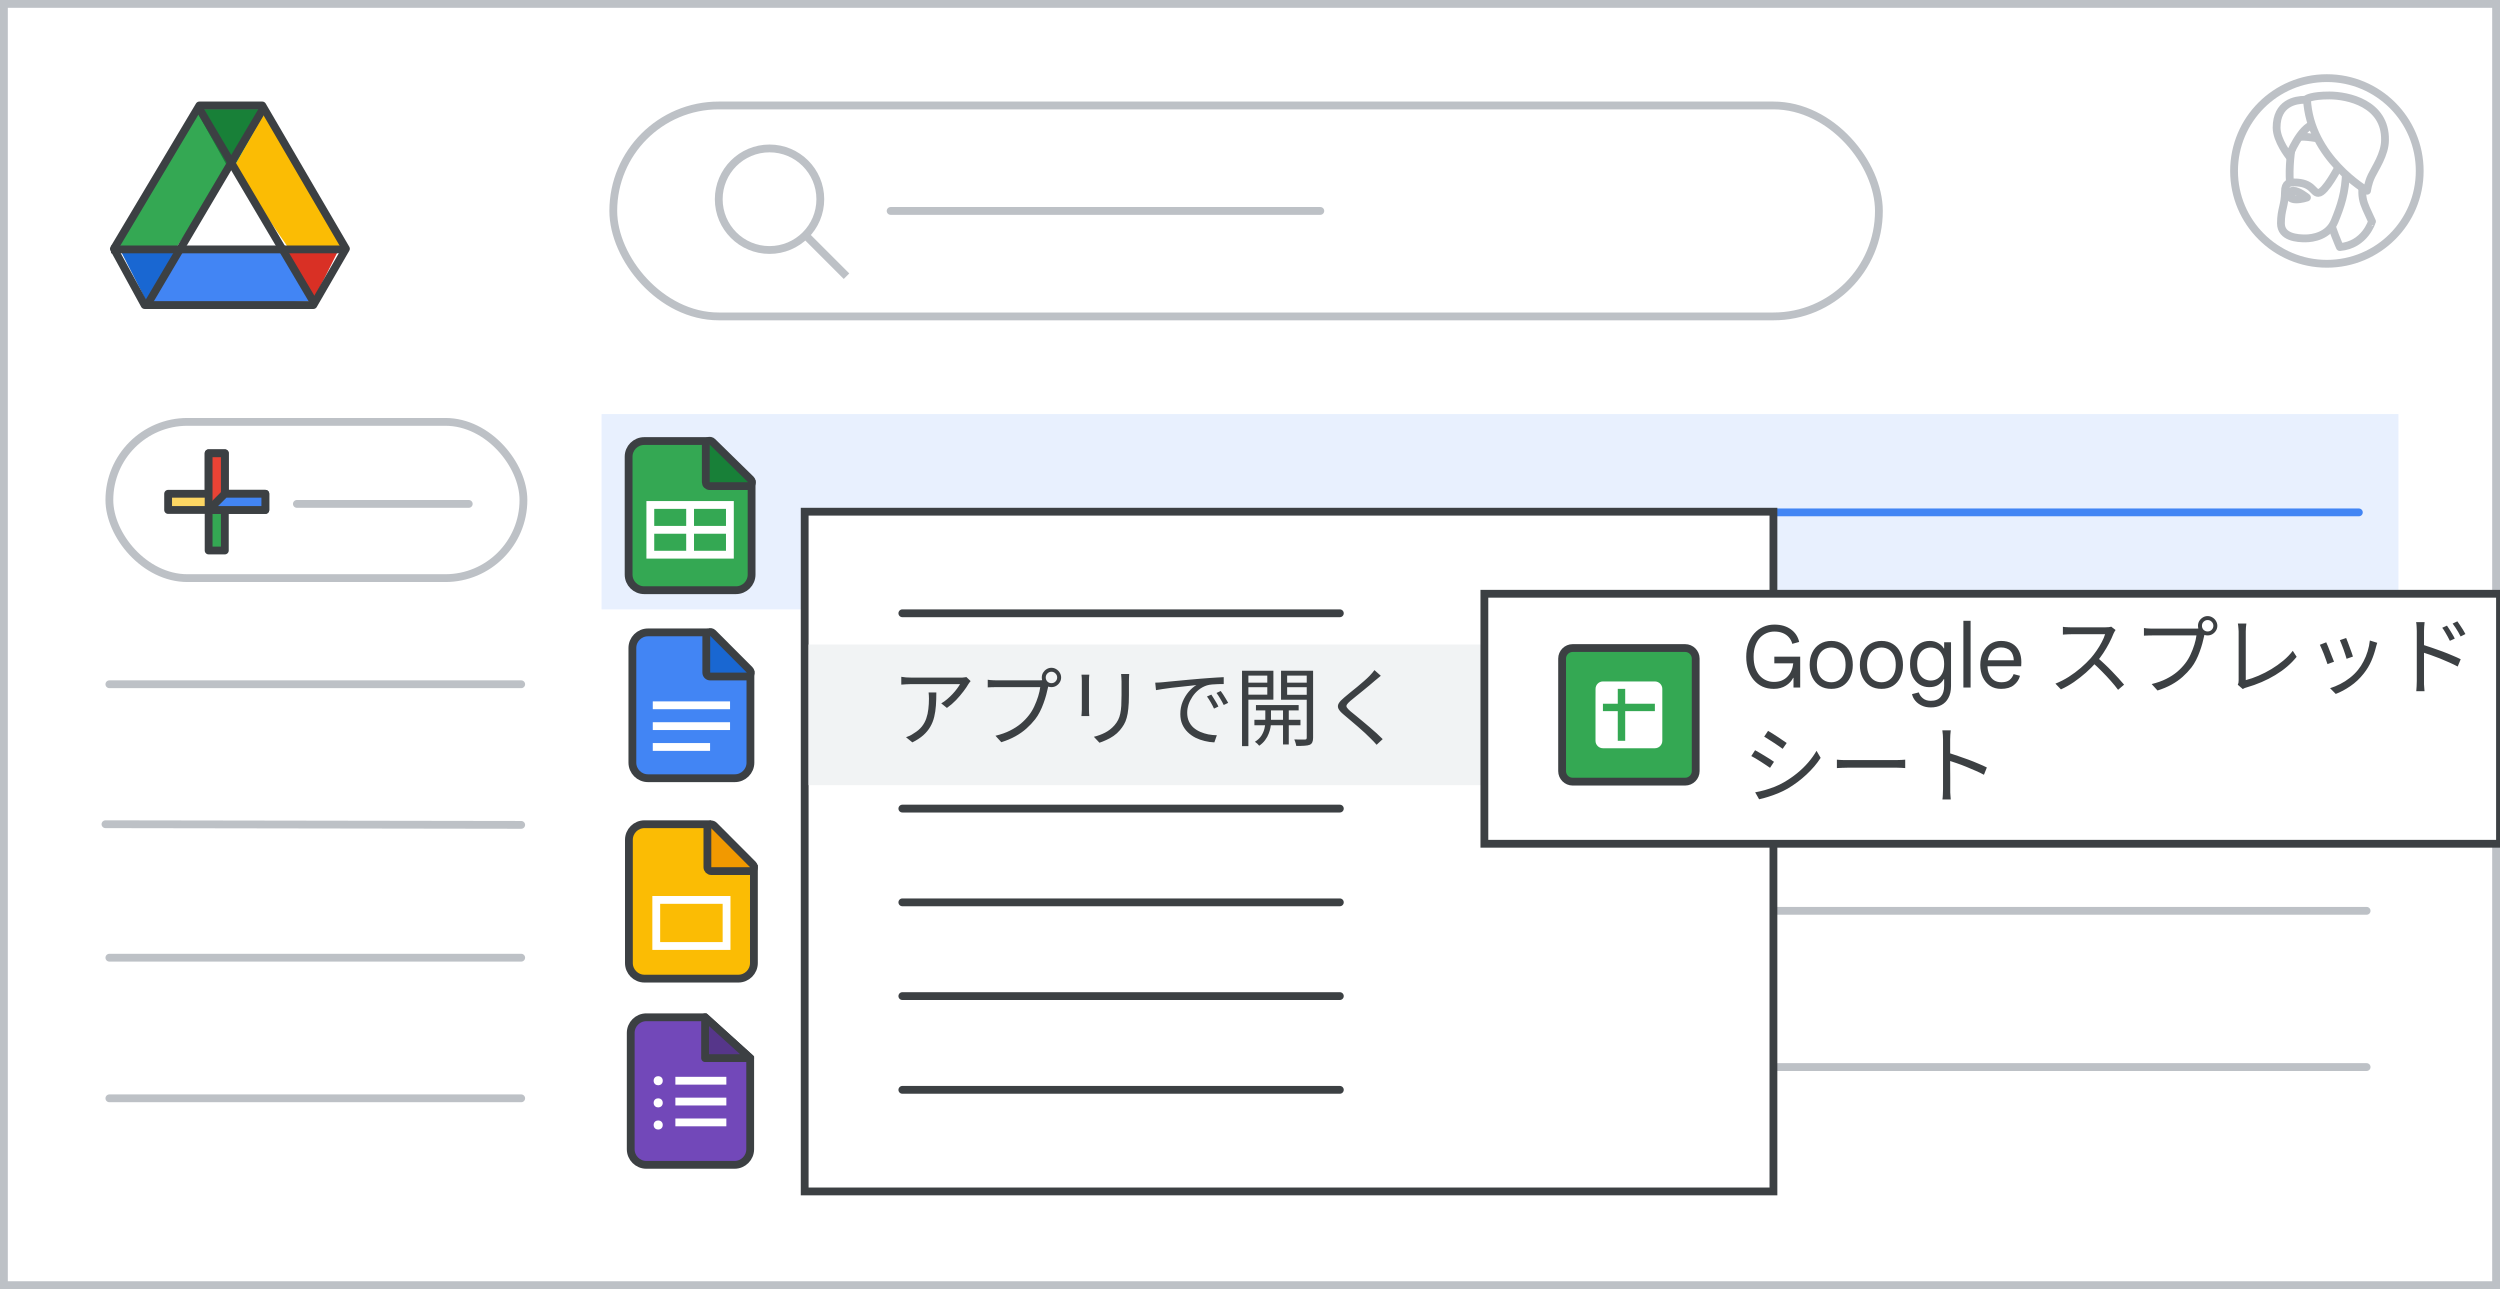 <svg width="320" height="165" viewBox="0 0 320 165" fill="none" xmlns="http://www.w3.org/2000/svg">
<rect x="0" y="0" width="320" height="165" fill="#333333" stroke="none"/>
<g id="sheets-import-convert" clip-path="url(#clip0_6172_14328)">
<rect id="border/bg" x="0.5" y="0.5" width="319" height="164" fill="white" stroke="#BDC1C6"/>
<g id="screen">
<g id="Drive icon - illustrated">
<g id="Group 85">
<g id="Group 6">
<g id="Group 5">
<path id="Triangle Copy" fill-rule="evenodd" clip-rule="evenodd" d="M19.235 39.549L23.368 31.427H15.102L19.235 39.549Z" fill="#1967D2"/>
<path id="Triangle Copy_2" fill-rule="evenodd" clip-rule="evenodd" d="M40.066 38.537L36.199 32.125L43.372 31.924L40.066 38.537Z" fill="#D93025"/>
<path id="Path 15" fill-rule="evenodd" clip-rule="evenodd" d="M34.112 13.964L29.98 21.274L36.308 31.833L44.581 31.735L34.112 13.964Z" fill="#FBBC04"/>
<path id="Path 15_2" fill-rule="evenodd" clip-rule="evenodd" d="M40.066 38.537L36.2 32.125L22.482 32.125L19.128 39.549L40.066 38.537Z" fill="#4285F4"/>
<path id="Path 15_3" fill-rule="evenodd" clip-rule="evenodd" d="M25.571 13.964L29.703 21.274L23.375 31.833L15.103 31.735L25.571 13.964Z" fill="#34A853"/>
<path id="Triangle" fill-rule="evenodd" clip-rule="evenodd" d="M29.541 22.087L34.112 13.964H25.02L29.541 22.087Z" fill="#188038"/>
<path id="Triangle_2" fill-rule="evenodd" clip-rule="evenodd" d="M29.703 21.274L36.905 31.715H22.541L29.703 21.274Z" fill="white"/>
</g>
<path id="Triangle_3" d="M44.053 31.453L44.279 31.838L40.111 39.049H18.515L14.576 31.847L25.517 13.5H33.574C34.861 15.714 37.496 20.227 39.846 24.252C41.068 26.343 42.212 28.302 43.052 29.739L44.053 31.453Z" stroke="#3C4043" stroke-linejoin="round"/>
<path id="Line 13" d="M14.718 31.924H43.371" stroke="#3C4043" stroke-linecap="square"/>
</g>
<path id="Line 14" d="M19.127 38.537L33.453 14.292" stroke="#3C4043" stroke-linecap="square"/>
<path id="Line 14_2" d="M40.066 38.537L25.739 14.292" stroke="#3C4043" stroke-linecap="square"/>
</g>
</g>
<path id="Stroke 205 Copy 3" d="M14 87.585H66.713" stroke="#BDC1C6" stroke-linecap="round" stroke-linejoin="round"/>
<path id="Stroke 205 Copy 2" d="M13.5 105.5L66.713 105.585" stroke="#BDC1C6" stroke-linecap="round" stroke-linejoin="round"/>
<path id="Stroke 205 Copy 3_2" d="M106 78.585H301.933" stroke="#3C4043" stroke-linecap="round" stroke-linejoin="round"/>
<path id="Stroke 205 Copy 2_2" d="M106 98.585H301.933" stroke="#3C4043" stroke-linecap="round" stroke-linejoin="round"/>
<path id="Stroke 205 Copy" d="M14 122.585H66.713" stroke="#BDC1C6" stroke-linecap="round" stroke-linejoin="round"/>
<path id="Stroke 205 Copy 2_3" d="M106 136.585H302.927" stroke="#BDC1C6" stroke-linecap="round" stroke-linejoin="round"/>
<path id="Stroke 205 Copy 2_4" d="M106 116.585H302.927" stroke="#BDC1C6" stroke-linecap="round" stroke-linejoin="round"/>
<path id="Stroke 205 Copy_2" d="M14 140.585H66.713" stroke="#BDC1C6" stroke-linecap="round" stroke-linejoin="round"/>
</g>
<rect id="Rectangle" x="77" y="53" width="230" height="25" fill="#E8F0FE"/>
<g id="Sheets icon - illustrated">
<path id="Rectangle_2" fill-rule="evenodd" clip-rule="evenodd" d="M80.463 58.455C80.463 57.35 81.358 56.455 82.463 56.455H90.648L96.204 61.737V73.546C96.204 74.65 95.308 75.546 94.204 75.546H82.463C81.358 75.546 80.463 74.65 80.463 73.546V58.455Z" fill="#34A853" stroke="#3C4043"/>
<g id="Group">
<path id="Line 11" d="M83.704 67.818H92.963" stroke="white" stroke-linecap="square"/>
<rect id="Rectangle_3" x="83.241" y="64.636" width="10.185" height="6.364" stroke="white"/>
<path id="Line 12" d="M88.333 65.091V70.546" stroke="white" stroke-linecap="square"/>
</g>
<path id="Path 5" d="M95.746 62.22C95.95 62.22 96.132 62.097 96.209 61.909C96.286 61.721 96.241 61.505 96.096 61.363L91.189 56.556C91.045 56.416 90.831 56.375 90.645 56.453C90.46 56.531 90.339 56.712 90.339 56.914V61.72C90.339 61.853 90.391 61.98 90.485 62.074C90.579 62.167 90.706 62.22 90.839 62.22H95.746Z" fill="#188038" stroke="#3C4043" stroke-linejoin="round"/>
</g>
<path id="Stroke 205 Copy 3_3" d="M106 65.585H301.933" stroke="#4285F4" stroke-linecap="round" stroke-linejoin="round"/>
<g id="create button">
<rect id="Rectangle_4" x="14" y="54" width="53" height="20" rx="10" fill="white" stroke="#BDC1C6"/>
<path id="Line Copy 6" d="M38 64.5H60" stroke="#BDC1C6" stroke-linecap="round"/>
</g>
<g id="Plus">
<g id="Group_2">
<g id="Rectangle 2">
<rect id="Rectangle_5" x="26.704" y="58.019" width="2.074" height="12.444" fill="#34A853" stroke="#3C4043" stroke-linejoin="round"/>
</g>
<rect id="Rectangle_6" x="33.963" y="63.204" width="2.074" height="12.444" transform="rotate(90 33.963 63.204)" fill="#FDD663" stroke="#3C4043" stroke-linejoin="round"/>
<path id="Rectangle_7" fill-rule="evenodd" clip-rule="evenodd" d="M26.704 58.019H28.778V64.241L26.704 65.278V58.019Z" fill="#EA4335" stroke="#3C4043" stroke-linejoin="round"/>
<path id="Rectangle_8" fill-rule="evenodd" clip-rule="evenodd" d="M33.963 63.204V65.278H26.704L28.778 63.204H33.963Z" fill="#4285F4" stroke="#3C4043" stroke-linejoin="round"/>
</g>
</g>
<g id="Forms icon - illustrated">
<path id="Rectangle_9" fill-rule="evenodd" clip-rule="evenodd" d="M80.733 132.211C80.733 131.107 81.629 130.211 82.733 130.211H90.251L96.024 135.438V147.1C96.024 148.205 95.129 149.1 94.024 149.1H82.733C81.629 149.1 80.733 148.205 80.733 147.1V132.211Z" fill="#7248B9" stroke="#3C4043"/>
<path id="Path 5_2" fill-rule="evenodd" clip-rule="evenodd" d="M96.024 135.438L90.251 130.212V135.438H96.024Z" fill="#56368A" stroke="#3C4043" stroke-linejoin="round"/>
<ellipse id="Oval" cx="84.25" cy="138.333" rx="0.583" ry="0.583" fill="white"/>
<ellipse id="Oval_2" cx="84.25" cy="141.167" rx="0.583" ry="0.583" fill="white"/>
<ellipse id="Oval_3" cx="84.25" cy="144" rx="0.583" ry="0.583" fill="white"/>
<path id="Line 11_2" d="M86.948 141H92.472" stroke="white" stroke-linecap="square"/>
<path id="Line 11_3" d="M86.948 138.333H92.472" stroke="white" stroke-linecap="square"/>
<path id="Line 11_4" d="M86.948 143.667H92.472" stroke="white" stroke-linecap="square"/>
</g>
<g id="Docs icon - illustrated">
<path id="Rectangle_10" fill-rule="evenodd" clip-rule="evenodd" d="M80.944 82.945C80.944 81.84 81.84 80.945 82.944 80.945H90.35L96.055 86.109V97.611C96.055 98.716 95.16 99.611 94.055 99.611H82.944C81.84 99.611 80.944 98.716 80.944 97.611V82.945Z" fill="#4285F4" stroke="#3C4043"/>
<path id="Line 11_5" d="M84.056 92.944H92.945" stroke="white" stroke-linecap="square"/>
<path id="Line 11_6" d="M84.056 90.278H92.945" stroke="white" stroke-linecap="square"/>
<path id="Line 11_7" d="M84.056 95.611H90.389" stroke="white" stroke-linecap="square"/>
<path id="Path 5_3" d="M95.595 86.593C95.797 86.593 95.979 86.472 96.057 86.285C96.134 86.098 96.092 85.883 95.949 85.74L91.259 81.04C91.116 80.897 90.901 80.854 90.714 80.931C90.527 81.009 90.405 81.191 90.405 81.394V86.093C90.405 86.226 90.458 86.353 90.552 86.447C90.645 86.541 90.773 86.593 90.905 86.593H95.595Z" fill="#1967D2" stroke="#3C4043" stroke-linejoin="round"/>
</g>
<g id="Slides icon - illustrated">
<path id="Rectangle_11" fill-rule="evenodd" clip-rule="evenodd" d="M80.5 107.5C80.5 106.395 81.395 105.5 82.5 105.5H90.8L96.5 110.969V123.265C96.5 124.369 95.605 125.265 94.5 125.265H82.5C81.395 125.265 80.5 124.369 80.5 123.265V107.5Z" fill="#FBBC04" stroke="#3C4043"/>
<path id="Path 5_4" d="M96.007 111.5C96.209 111.5 96.391 111.378 96.469 111.192C96.546 111.005 96.504 110.79 96.361 110.647L91.401 105.671C91.258 105.527 91.043 105.484 90.856 105.562C90.669 105.639 90.547 105.821 90.547 106.024V111C90.547 111.133 90.6 111.26 90.693 111.354C90.787 111.447 90.914 111.5 91.047 111.5H96.007Z" fill="#F29900" stroke="#3C4043" stroke-linejoin="round"/>
<rect id="Rectangle_12" x="84" y="115.189" width="9" height="5.899" stroke="white"/>
</g>
<rect id="Rectangle Copy" x="103" y="65.5" width="124" height="87" fill="white" stroke="#3C4043" stroke-linecap="round"/>
<rect id="Rectangle_13" x="103.5" y="82.5" width="89" height="18" fill="#F1F3F4"/>
<path id="Line 5" d="M115.5 103.5H171.5" stroke="#3C4043" stroke-linecap="round"/>
<path id="Line 5_2" d="M115.5 115.5H171.5" stroke="#3C4043" stroke-linecap="round"/>
<path id="Line 5_3" d="M115.5 127.5H171.5" stroke="#3C4043" stroke-linecap="round"/>
<rect id="Rectangle Copy_2" x="190" y="76" width="130" height="32" fill="white" stroke="#3C4043" stroke-linecap="round"/>
<path id="Line 5_4" d="M115.5 78.5H171.5" stroke="#3C4043" stroke-linecap="round"/>
<path id="Line 5_5" d="M115.5 139.5H171.5" stroke="#3C4043" stroke-linecap="round"/>
<g id="Sheets shortcut icon - illustrated">
<path id="Path" d="M215.7 100.05H201.3C200.557 100.05 199.95 99.442 199.95 98.7V84.3C199.95 83.558 200.557 82.95 201.3 82.95H215.7C216.442 82.95 217.05 83.558 217.05 84.3V98.7C217.05 99.442 216.442 100.05 215.7 100.05Z" fill="#34A853" stroke="#3C4043"/>
<path id="Shape" fill-rule="evenodd" clip-rule="evenodd" d="M205.175 87.225H211.825C212.348 87.225 212.775 87.653 212.775 88.175V94.825C212.775 95.347 212.348 95.775 211.825 95.775H205.175C204.653 95.775 204.225 95.347 204.225 94.825V89.6L204.23 88.175C204.23 87.653 204.653 87.225 205.175 87.225ZM208.025 91.025H211.825V90.075H208.025V88.175H207.075V90.075H205.175V91.025H207.075V94.825H208.025V91.025Z" fill="white"/>
</g>
<path id="Google Sheets" d="M227.048 88.176C226.52 88.176 226.04 88.081 225.607 87.89C225.174 87.692 224.8 87.41 224.485 87.043C224.177 86.676 223.939 86.244 223.77 85.745C223.601 85.239 223.517 84.678 223.517 84.062C223.517 83.446 223.605 82.889 223.781 82.39C223.964 81.884 224.217 81.448 224.54 81.081C224.87 80.714 225.251 80.436 225.684 80.245C226.124 80.047 226.601 79.948 227.114 79.948C227.965 79.948 228.669 80.15 229.226 80.553C229.783 80.949 230.139 81.488 230.293 82.17L229.413 82.412C229.332 82.097 229.189 81.822 228.984 81.587C228.786 81.352 228.529 81.169 228.214 81.037C227.899 80.905 227.536 80.839 227.125 80.839C226.766 80.839 226.425 80.909 226.102 81.048C225.779 81.187 225.493 81.393 225.244 81.664C225.002 81.935 224.811 82.273 224.672 82.676C224.533 83.079 224.463 83.541 224.463 84.062C224.463 84.583 224.529 85.045 224.661 85.448C224.8 85.844 224.987 86.181 225.222 86.46C225.464 86.731 225.743 86.937 226.058 87.076C226.373 87.215 226.707 87.285 227.059 87.285C227.433 87.285 227.767 87.226 228.06 87.109C228.353 86.984 228.603 86.812 228.808 86.592C229.021 86.372 229.186 86.119 229.303 85.833C229.428 85.547 229.505 85.239 229.534 84.909H227.114V84.051H230.425V88H229.567V86.768H229.523C229.428 86.959 229.303 87.138 229.149 87.307C228.995 87.476 228.812 87.626 228.599 87.758C228.394 87.89 228.159 87.993 227.895 88.066C227.638 88.139 227.356 88.176 227.048 88.176ZM234.409 88.176C233.844 88.176 233.353 88.048 232.935 87.791C232.524 87.527 232.205 87.164 231.978 86.702C231.75 86.24 231.637 85.708 231.637 85.107C231.637 84.498 231.75 83.967 231.978 83.512C232.205 83.05 232.524 82.691 232.935 82.434C233.353 82.17 233.844 82.038 234.409 82.038C234.973 82.038 235.461 82.17 235.872 82.434C236.282 82.691 236.598 83.05 236.818 83.512C237.045 83.967 237.159 84.498 237.159 85.107C237.159 85.708 237.045 86.24 236.818 86.702C236.598 87.164 236.282 87.527 235.872 87.791C235.461 88.048 234.973 88.176 234.409 88.176ZM234.409 87.329C234.768 87.329 235.083 87.241 235.355 87.065C235.633 86.889 235.85 86.636 236.004 86.306C236.158 85.976 236.235 85.576 236.235 85.107C236.235 84.638 236.158 84.238 236.004 83.908C235.85 83.578 235.633 83.325 235.355 83.149C235.083 82.973 234.768 82.885 234.409 82.885C234.049 82.885 233.73 82.973 233.452 83.149C233.173 83.325 232.953 83.578 232.792 83.908C232.638 84.238 232.561 84.638 232.561 85.107C232.561 85.576 232.638 85.976 232.792 86.306C232.953 86.636 233.173 86.889 233.452 87.065C233.73 87.241 234.049 87.329 234.409 87.329ZM240.832 88.176C240.268 88.176 239.776 88.048 239.358 87.791C238.948 87.527 238.629 87.164 238.401 86.702C238.174 86.24 238.06 85.708 238.06 85.107C238.06 84.498 238.174 83.967 238.401 83.512C238.629 83.05 238.948 82.691 239.358 82.434C239.776 82.17 240.268 82.038 240.832 82.038C241.397 82.038 241.885 82.17 242.295 82.434C242.706 82.691 243.021 83.05 243.241 83.512C243.469 83.967 243.582 84.498 243.582 85.107C243.582 85.708 243.469 86.24 243.241 86.702C243.021 87.164 242.706 87.527 242.295 87.791C241.885 88.048 241.397 88.176 240.832 88.176ZM240.832 87.329C241.192 87.329 241.507 87.241 241.778 87.065C242.057 86.889 242.273 86.636 242.427 86.306C242.581 85.976 242.658 85.576 242.658 85.107C242.658 84.638 242.581 84.238 242.427 83.908C242.273 83.578 242.057 83.325 241.778 83.149C241.507 82.973 241.192 82.885 240.832 82.885C240.473 82.885 240.154 82.973 239.875 83.149C239.597 83.325 239.377 83.578 239.215 83.908C239.061 84.238 238.984 84.638 238.984 85.107C238.984 85.576 239.061 85.976 239.215 86.306C239.377 86.636 239.597 86.889 239.875 87.065C240.154 87.241 240.473 87.329 240.832 87.329ZM247.146 90.552C246.706 90.552 246.318 90.471 245.98 90.31C245.643 90.156 245.368 89.951 245.155 89.694C244.943 89.437 244.803 89.155 244.737 88.847L245.606 88.627C245.702 88.928 245.878 89.181 246.134 89.386C246.391 89.599 246.728 89.705 247.146 89.705C247.718 89.705 248.144 89.533 248.422 89.188C248.708 88.851 248.851 88.385 248.851 87.791V86.922H248.807C248.631 87.237 248.389 87.49 248.081 87.681C247.773 87.864 247.388 87.956 246.926 87.956C246.486 87.956 246.079 87.842 245.705 87.615C245.339 87.388 245.042 87.054 244.814 86.614C244.594 86.174 244.484 85.635 244.484 84.997C244.484 84.352 244.594 83.813 244.814 83.38C245.042 82.94 245.346 82.606 245.727 82.379C246.109 82.152 246.53 82.038 246.992 82.038C247.41 82.038 247.777 82.13 248.092 82.313C248.408 82.489 248.646 82.716 248.807 82.995H248.851V82.214H249.731V87.802C249.731 88.425 249.618 88.939 249.39 89.342C249.17 89.753 248.866 90.057 248.477 90.255C248.089 90.453 247.645 90.552 247.146 90.552ZM247.135 87.109C247.451 87.109 247.737 87.032 247.993 86.878C248.25 86.724 248.455 86.493 248.609 86.185C248.771 85.87 248.851 85.474 248.851 84.997C248.851 84.52 248.771 84.128 248.609 83.82C248.455 83.505 248.25 83.27 247.993 83.116C247.737 82.962 247.451 82.885 247.135 82.885C246.827 82.885 246.541 82.962 246.277 83.116C246.013 83.27 245.801 83.505 245.639 83.82C245.478 84.128 245.397 84.52 245.397 84.997C245.397 85.474 245.478 85.87 245.639 86.185C245.801 86.493 246.013 86.724 246.277 86.878C246.541 87.032 246.827 87.109 247.135 87.109ZM251.313 88V79.464H252.237V88H251.313ZM256.137 88.176C255.595 88.176 255.122 88.044 254.718 87.78C254.322 87.509 254.014 87.142 253.794 86.68C253.582 86.218 253.475 85.697 253.475 85.118C253.475 84.524 253.585 83.996 253.805 83.534C254.033 83.065 254.344 82.698 254.74 82.434C255.144 82.17 255.606 82.038 256.126 82.038C256.684 82.038 257.153 82.148 257.534 82.368C257.923 82.588 258.22 82.903 258.425 83.314C258.631 83.717 258.733 84.201 258.733 84.766C258.733 84.861 258.73 84.957 258.722 85.052C258.722 85.14 258.719 85.217 258.711 85.283H254.399C254.414 85.679 254.487 86.024 254.619 86.317C254.766 86.647 254.971 86.9 255.235 87.076C255.507 87.245 255.818 87.329 256.17 87.329C256.632 87.329 256.981 87.234 257.215 87.043C257.457 86.845 257.633 86.592 257.743 86.284L258.557 86.504C258.44 86.973 258.18 87.369 257.776 87.692C257.38 88.015 256.834 88.176 256.137 88.176ZM254.443 84.513H257.765C257.758 84.264 257.718 84.04 257.644 83.842C257.578 83.637 257.476 83.464 257.336 83.325C257.204 83.178 257.036 83.068 256.83 82.995C256.632 82.914 256.398 82.874 256.126 82.874C255.782 82.874 255.477 82.962 255.213 83.138C254.957 83.307 254.759 83.556 254.619 83.886C254.539 84.069 254.48 84.278 254.443 84.513ZM270.794 80.641C270.757 80.685 270.71 80.758 270.651 80.861C270.6 80.956 270.556 81.044 270.519 81.125C270.38 81.484 270.196 81.884 269.969 82.324C269.742 82.757 269.489 83.186 269.21 83.611C268.931 84.036 268.638 84.421 268.33 84.766C267.927 85.221 267.483 85.664 266.999 86.097C266.515 86.522 266.005 86.922 265.47 87.296C264.935 87.663 264.377 87.978 263.798 88.242L263.094 87.505C263.688 87.27 264.256 86.981 264.799 86.636C265.349 86.284 265.862 85.903 266.339 85.492C266.823 85.074 267.252 84.656 267.626 84.238C267.875 83.952 268.121 83.633 268.363 83.281C268.612 82.922 268.832 82.559 269.023 82.192C269.221 81.818 269.364 81.481 269.452 81.18C269.393 81.18 269.254 81.18 269.034 81.18C268.814 81.18 268.554 81.18 268.253 81.18C267.952 81.18 267.637 81.18 267.307 81.18C266.977 81.18 266.662 81.18 266.361 81.18C266.06 81.18 265.8 81.18 265.58 81.18C265.367 81.18 265.228 81.18 265.162 81.18C265.037 81.18 264.894 81.184 264.733 81.191C264.579 81.198 264.436 81.206 264.304 81.213C264.179 81.22 264.095 81.228 264.051 81.235V80.234C264.102 80.241 264.194 80.252 264.326 80.267C264.465 80.274 264.612 80.282 264.766 80.289C264.92 80.296 265.052 80.3 265.162 80.3C265.243 80.3 265.389 80.3 265.602 80.3C265.815 80.3 266.068 80.3 266.361 80.3C266.662 80.3 266.973 80.3 267.296 80.3C267.619 80.3 267.927 80.3 268.22 80.3C268.521 80.3 268.777 80.3 268.99 80.3C269.203 80.3 269.342 80.3 269.408 80.3C269.591 80.3 269.753 80.293 269.892 80.278C270.039 80.263 270.152 80.241 270.233 80.212L270.794 80.641ZM268.473 84.183C268.774 84.432 269.082 84.707 269.397 85.008C269.72 85.309 270.035 85.62 270.343 85.943C270.651 86.258 270.937 86.563 271.201 86.856C271.465 87.142 271.692 87.402 271.883 87.637L271.113 88.297C270.856 87.945 270.548 87.567 270.189 87.164C269.83 86.753 269.448 86.346 269.045 85.943C268.649 85.532 268.249 85.155 267.846 84.81L268.473 84.183ZM281.849 80.102C281.849 80.3 281.919 80.472 282.058 80.619C282.205 80.758 282.377 80.828 282.575 80.828C282.78 80.828 282.953 80.758 283.092 80.619C283.239 80.472 283.312 80.3 283.312 80.102C283.312 79.897 283.239 79.724 283.092 79.585C282.953 79.438 282.78 79.365 282.575 79.365C282.377 79.365 282.205 79.438 282.058 79.585C281.919 79.724 281.849 79.897 281.849 80.102ZM281.343 80.102C281.343 79.875 281.398 79.669 281.508 79.486C281.625 79.295 281.776 79.145 281.959 79.035C282.142 78.918 282.348 78.859 282.575 78.859C282.802 78.859 283.008 78.918 283.191 79.035C283.382 79.145 283.532 79.295 283.642 79.486C283.759 79.669 283.818 79.875 283.818 80.102C283.818 80.329 283.759 80.535 283.642 80.718C283.532 80.901 283.382 81.052 283.191 81.169C283.008 81.279 282.802 81.334 282.575 81.334C282.348 81.334 282.142 81.279 281.959 81.169C281.776 81.052 281.625 80.901 281.508 80.718C281.398 80.535 281.343 80.329 281.343 80.102ZM282.3 80.839C282.263 80.912 282.23 80.997 282.201 81.092C282.179 81.18 282.157 81.279 282.135 81.389C282.076 81.675 281.999 81.994 281.904 82.346C281.809 82.698 281.691 83.061 281.552 83.435C281.42 83.802 281.266 84.157 281.09 84.502C280.914 84.847 280.716 85.162 280.496 85.448C280.159 85.873 279.785 86.269 279.374 86.636C278.963 87.003 278.494 87.333 277.966 87.626C277.438 87.919 276.837 88.172 276.162 88.385L275.414 87.56C276.133 87.384 276.752 87.164 277.273 86.9C277.801 86.636 278.263 86.339 278.659 86.009C279.055 85.672 279.403 85.309 279.704 84.92C279.968 84.583 280.195 84.205 280.386 83.787C280.584 83.362 280.749 82.936 280.881 82.511C281.013 82.078 281.101 81.686 281.145 81.334C281.042 81.334 280.848 81.334 280.562 81.334C280.276 81.334 279.939 81.334 279.55 81.334C279.161 81.334 278.754 81.334 278.329 81.334C277.911 81.334 277.508 81.334 277.119 81.334C276.73 81.334 276.393 81.334 276.107 81.334C275.821 81.334 275.627 81.334 275.524 81.334C275.304 81.334 275.102 81.338 274.919 81.345C274.736 81.352 274.571 81.36 274.424 81.367V80.388C274.527 80.403 274.64 80.417 274.765 80.432C274.89 80.439 275.018 80.447 275.15 80.454C275.282 80.461 275.407 80.465 275.524 80.465C275.612 80.465 275.77 80.465 275.997 80.465C276.224 80.465 276.492 80.465 276.8 80.465C277.115 80.465 277.449 80.465 277.801 80.465C278.16 80.465 278.512 80.465 278.857 80.465C279.209 80.465 279.535 80.465 279.836 80.465C280.144 80.465 280.404 80.465 280.617 80.465C280.83 80.465 280.973 80.465 281.046 80.465C281.127 80.465 281.218 80.461 281.321 80.454C281.424 80.447 281.526 80.432 281.629 80.41L282.3 80.839ZM286.436 87.648C286.48 87.56 286.509 87.476 286.524 87.395C286.539 87.314 286.546 87.219 286.546 87.109C286.546 86.999 286.546 86.794 286.546 86.493C286.546 86.192 286.546 85.833 286.546 85.415C286.546 84.997 286.546 84.561 286.546 84.106C286.546 83.644 286.546 83.197 286.546 82.764C286.546 82.324 286.546 81.935 286.546 81.598C286.546 81.253 286.546 80.993 286.546 80.817C286.546 80.722 286.539 80.608 286.524 80.476C286.517 80.344 286.506 80.219 286.491 80.102C286.484 79.985 286.469 79.889 286.447 79.816H287.536C287.514 79.948 287.496 80.109 287.481 80.3C287.466 80.483 287.459 80.656 287.459 80.817C287.459 80.964 287.459 81.176 287.459 81.455C287.459 81.734 287.459 82.053 287.459 82.412C287.459 82.764 287.459 83.138 287.459 83.534C287.459 83.93 287.459 84.319 287.459 84.7C287.459 85.081 287.459 85.437 287.459 85.767C287.459 86.09 287.459 86.365 287.459 86.592C287.459 86.819 287.459 86.973 287.459 87.054C287.987 86.922 288.53 86.735 289.087 86.493C289.652 86.251 290.202 85.969 290.737 85.646C291.28 85.316 291.786 84.957 292.255 84.568C292.732 84.172 293.139 83.75 293.476 83.303L293.971 84.073C293.26 84.96 292.35 85.738 291.243 86.405C290.143 87.072 288.907 87.604 287.536 88C287.477 88.015 287.408 88.037 287.327 88.066C287.246 88.103 287.162 88.147 287.074 88.198L286.436 87.648ZM300.307 81.664C300.358 81.774 300.424 81.939 300.505 82.159C300.586 82.372 300.67 82.599 300.758 82.841C300.853 83.083 300.938 83.314 301.011 83.534C301.084 83.747 301.139 83.915 301.176 84.04L300.362 84.326C300.333 84.201 300.281 84.033 300.208 83.82C300.142 83.607 300.065 83.38 299.977 83.138C299.889 82.889 299.801 82.658 299.713 82.445C299.625 82.232 299.555 82.064 299.504 81.939L300.307 81.664ZM304.289 82.28C304.252 82.39 304.219 82.493 304.19 82.588C304.168 82.676 304.146 82.757 304.124 82.83C303.977 83.431 303.779 84.022 303.53 84.601C303.281 85.173 302.958 85.708 302.562 86.207C302.056 86.852 301.484 87.391 300.846 87.824C300.215 88.257 299.592 88.59 298.976 88.825L298.25 88.088C298.675 87.956 299.104 87.78 299.537 87.56C299.977 87.34 300.391 87.076 300.78 86.768C301.176 86.46 301.524 86.119 301.825 85.745C302.089 85.422 302.324 85.059 302.529 84.656C302.742 84.253 302.918 83.824 303.057 83.369C303.196 82.914 303.292 82.452 303.343 81.983L304.289 82.28ZM297.755 82.214C297.814 82.339 297.887 82.507 297.975 82.72C298.063 82.933 298.155 83.167 298.25 83.424C298.353 83.673 298.448 83.915 298.536 84.15C298.631 84.377 298.705 84.561 298.756 84.7L297.92 85.008C297.876 84.869 297.81 84.682 297.722 84.447C297.641 84.205 297.55 83.956 297.447 83.699C297.344 83.442 297.245 83.208 297.15 82.995C297.062 82.782 296.992 82.628 296.941 82.533L297.755 82.214ZM313.21 80.08C313.305 80.212 313.415 80.377 313.54 80.575C313.665 80.766 313.786 80.964 313.903 81.169C314.028 81.374 314.13 81.565 314.211 81.741L313.584 82.027C313.496 81.836 313.397 81.646 313.287 81.455C313.184 81.257 313.074 81.066 312.957 80.883C312.847 80.692 312.73 80.516 312.605 80.355L313.21 80.08ZM314.541 79.53C314.636 79.655 314.746 79.812 314.871 80.003C315.003 80.194 315.131 80.392 315.256 80.597C315.381 80.802 315.487 80.989 315.575 81.158L314.959 81.466C314.864 81.275 314.761 81.085 314.651 80.894C314.541 80.703 314.424 80.516 314.299 80.333C314.182 80.15 314.061 79.977 313.936 79.816L314.541 79.53ZM309.349 87.175C309.349 87.072 309.349 86.867 309.349 86.559C309.349 86.251 309.349 85.884 309.349 85.459C309.349 85.026 309.349 84.572 309.349 84.095C309.349 83.618 309.349 83.156 309.349 82.709C309.349 82.262 309.349 81.866 309.349 81.521C309.349 81.176 309.349 80.927 309.349 80.773C309.349 80.619 309.342 80.432 309.327 80.212C309.32 79.992 309.298 79.798 309.261 79.629H310.35C310.328 79.798 310.31 79.992 310.295 80.212C310.28 80.425 310.273 80.612 310.273 80.773C310.273 81.059 310.273 81.404 310.273 81.807C310.273 82.203 310.273 82.628 310.273 83.083C310.273 83.53 310.273 83.978 310.273 84.425C310.273 84.865 310.273 85.279 310.273 85.668C310.273 86.049 310.273 86.376 310.273 86.647C310.273 86.911 310.273 87.087 310.273 87.175C310.273 87.285 310.273 87.421 310.273 87.582C310.28 87.743 310.291 87.901 310.306 88.055C310.321 88.216 310.332 88.356 310.339 88.473H309.283C309.305 88.297 309.32 88.088 309.327 87.846C309.342 87.604 309.349 87.38 309.349 87.175ZM310.075 82.511C310.434 82.621 310.834 82.753 311.274 82.907C311.714 83.054 312.158 83.211 312.605 83.38C313.06 83.549 313.489 83.721 313.892 83.897C314.303 84.066 314.662 84.227 314.97 84.381L314.585 85.316C314.27 85.147 313.914 84.975 313.518 84.799C313.129 84.623 312.726 84.451 312.308 84.282C311.89 84.113 311.487 83.963 311.098 83.831C310.717 83.699 310.376 83.585 310.075 83.49V82.511ZM226.311 93.552C226.472 93.64 226.663 93.754 226.883 93.893C227.103 94.032 227.33 94.179 227.565 94.333C227.8 94.487 228.016 94.634 228.214 94.773C228.419 94.905 228.581 95.015 228.698 95.103L228.181 95.851C228.049 95.756 227.884 95.638 227.686 95.499C227.488 95.36 227.275 95.217 227.048 95.07C226.821 94.916 226.597 94.773 226.377 94.641C226.164 94.502 225.977 94.384 225.816 94.289L226.311 93.552ZM224.661 101.417C225.064 101.344 225.479 101.248 225.904 101.131C226.329 101.006 226.751 100.863 227.169 100.702C227.587 100.533 227.979 100.343 228.346 100.13C228.955 99.778 229.519 99.389 230.04 98.964C230.561 98.539 231.03 98.084 231.448 97.6C231.866 97.116 232.222 96.617 232.515 96.104L233.043 97.006C232.566 97.747 231.961 98.458 231.228 99.14C230.502 99.822 229.699 100.423 228.819 100.944C228.445 101.157 228.038 101.355 227.598 101.538C227.165 101.714 226.736 101.868 226.311 102C225.893 102.132 225.512 102.235 225.167 102.308L224.661 101.417ZM224.65 96.027C224.811 96.108 225.006 96.218 225.233 96.357C225.46 96.489 225.691 96.628 225.926 96.775C226.161 96.914 226.381 97.05 226.586 97.182C226.791 97.314 226.953 97.424 227.07 97.512L226.564 98.282C226.425 98.179 226.252 98.062 226.047 97.93C225.849 97.791 225.636 97.651 225.409 97.512C225.182 97.365 224.958 97.226 224.738 97.094C224.518 96.962 224.327 96.856 224.166 96.775L224.65 96.027ZM235.122 97.237C235.232 97.244 235.368 97.255 235.529 97.27C235.69 97.277 235.866 97.285 236.057 97.292C236.255 97.292 236.453 97.292 236.651 97.292C236.768 97.292 236.948 97.292 237.19 97.292C237.439 97.292 237.729 97.292 238.059 97.292C238.389 97.292 238.737 97.292 239.104 97.292C239.478 97.292 239.848 97.292 240.215 97.292C240.589 97.292 240.941 97.292 241.271 97.292C241.608 97.292 241.898 97.292 242.14 97.292C242.382 97.292 242.562 97.292 242.679 97.292C242.958 97.292 243.196 97.285 243.394 97.27C243.592 97.255 243.75 97.244 243.867 97.237V98.315C243.757 98.308 243.592 98.297 243.372 98.282C243.159 98.267 242.932 98.26 242.69 98.26C242.573 98.26 242.389 98.26 242.14 98.26C241.891 98.26 241.601 98.26 241.271 98.26C240.948 98.26 240.6 98.26 240.226 98.26C239.852 98.26 239.478 98.26 239.104 98.26C238.737 98.26 238.389 98.26 238.059 98.26C237.736 98.26 237.45 98.26 237.201 98.26C236.952 98.26 236.768 98.26 236.651 98.26C236.35 98.26 236.064 98.267 235.793 98.282C235.522 98.289 235.298 98.3 235.122 98.315V97.237ZM248.707 101.032C248.707 100.929 248.707 100.724 248.707 100.416C248.707 100.101 248.707 99.73 248.707 99.305C248.707 98.872 248.707 98.421 248.707 97.952C248.707 97.475 248.707 97.013 248.707 96.566C248.707 96.119 248.707 95.723 248.707 95.378C248.707 95.033 248.707 94.784 248.707 94.63C248.707 94.476 248.7 94.289 248.685 94.069C248.67 93.849 248.648 93.655 248.619 93.486H249.697C249.682 93.647 249.664 93.838 249.642 94.058C249.627 94.278 249.62 94.469 249.62 94.63C249.62 94.916 249.62 95.261 249.62 95.664C249.62 96.06 249.62 96.485 249.62 96.94C249.62 97.387 249.62 97.835 249.62 98.282C249.627 98.722 249.631 99.136 249.631 99.525C249.631 99.906 249.631 100.233 249.631 100.504C249.631 100.768 249.631 100.944 249.631 101.032C249.631 101.149 249.631 101.285 249.631 101.439C249.638 101.593 249.649 101.751 249.664 101.912C249.679 102.066 249.69 102.205 249.697 102.33H248.63C248.659 102.154 248.678 101.945 248.685 101.703C248.7 101.461 248.707 101.237 248.707 101.032ZM249.433 96.368C249.792 96.478 250.188 96.61 250.621 96.764C251.061 96.911 251.508 97.068 251.963 97.237C252.418 97.406 252.847 97.578 253.25 97.754C253.661 97.923 254.016 98.084 254.317 98.238L253.943 99.173C253.628 98.997 253.272 98.825 252.876 98.656C252.48 98.48 252.073 98.308 251.655 98.139C251.244 97.97 250.845 97.82 250.456 97.688C250.075 97.549 249.734 97.435 249.433 97.347V96.368Z" fill="#3C4043"/>
<path id="Open with" d="M124.241 87.182C124.197 87.234 124.146 87.296 124.087 87.369C124.036 87.443 123.988 87.512 123.944 87.578C123.805 87.828 123.596 88.136 123.317 88.502C123.046 88.862 122.73 89.232 122.371 89.613C122.012 89.987 121.623 90.321 121.205 90.614L120.479 90.031C120.736 89.885 120.985 89.709 121.227 89.503C121.476 89.291 121.707 89.071 121.92 88.843C122.14 88.609 122.331 88.381 122.492 88.161C122.661 87.934 122.793 87.736 122.888 87.567C122.771 87.567 122.58 87.567 122.316 87.567C122.059 87.567 121.751 87.567 121.392 87.567C121.04 87.567 120.662 87.567 120.259 87.567C119.856 87.567 119.456 87.567 119.06 87.567C118.664 87.567 118.294 87.567 117.949 87.567C117.604 87.567 117.315 87.567 117.08 87.567C116.845 87.567 116.691 87.567 116.618 87.567C116.413 87.567 116.207 87.575 116.002 87.589C115.797 87.597 115.584 87.611 115.364 87.633V86.632C115.555 86.662 115.76 86.687 115.98 86.709C116.2 86.724 116.413 86.731 116.618 86.731C116.691 86.731 116.849 86.731 117.091 86.731C117.333 86.731 117.626 86.731 117.971 86.731C118.323 86.731 118.704 86.731 119.115 86.731C119.526 86.731 119.933 86.731 120.336 86.731C120.747 86.731 121.132 86.731 121.491 86.731C121.85 86.731 122.155 86.731 122.404 86.731C122.661 86.731 122.837 86.731 122.932 86.731C123.005 86.731 123.09 86.731 123.185 86.731C123.288 86.724 123.387 86.713 123.482 86.698C123.577 86.684 123.651 86.673 123.702 86.665L124.241 87.182ZM119.852 88.634C119.852 89.228 119.834 89.786 119.797 90.306C119.76 90.827 119.687 91.315 119.577 91.769C119.467 92.224 119.298 92.646 119.071 93.034C118.851 93.416 118.554 93.775 118.18 94.112C117.806 94.442 117.34 94.747 116.783 95.025L115.969 94.365C116.123 94.314 116.288 94.248 116.464 94.167C116.64 94.079 116.805 93.98 116.959 93.87C117.392 93.614 117.736 93.324 117.993 93.001C118.25 92.679 118.44 92.33 118.565 91.956C118.697 91.575 118.785 91.175 118.829 90.757C118.88 90.332 118.906 89.892 118.906 89.437C118.906 89.298 118.902 89.166 118.895 89.041C118.895 88.917 118.884 88.781 118.862 88.634H119.852ZM133.855 86.72C133.855 86.918 133.925 87.091 134.064 87.237C134.211 87.377 134.383 87.446 134.581 87.446C134.786 87.446 134.959 87.377 135.098 87.237C135.245 87.091 135.318 86.918 135.318 86.72C135.318 86.515 135.245 86.343 135.098 86.203C134.959 86.057 134.786 85.983 134.581 85.983C134.383 85.983 134.211 86.057 134.064 86.203C133.925 86.343 133.855 86.515 133.855 86.72ZM133.349 86.72C133.349 86.493 133.404 86.288 133.514 86.104C133.631 85.914 133.782 85.763 133.965 85.653C134.148 85.536 134.354 85.477 134.581 85.477C134.808 85.477 135.014 85.536 135.197 85.653C135.388 85.763 135.538 85.914 135.648 86.104C135.765 86.288 135.824 86.493 135.824 86.72C135.824 86.948 135.765 87.153 135.648 87.336C135.538 87.52 135.388 87.67 135.197 87.787C135.014 87.897 134.808 87.952 134.581 87.952C134.354 87.952 134.148 87.897 133.965 87.787C133.782 87.67 133.631 87.52 133.514 87.336C133.404 87.153 133.349 86.948 133.349 86.72ZM134.306 87.457C134.269 87.531 134.236 87.615 134.207 87.71C134.185 87.798 134.163 87.897 134.141 88.007C134.082 88.293 134.005 88.612 133.91 88.964C133.815 89.316 133.697 89.679 133.558 90.053C133.426 90.42 133.272 90.776 133.096 91.12C132.92 91.465 132.722 91.78 132.502 92.066C132.165 92.492 131.791 92.888 131.38 93.254C130.969 93.621 130.5 93.951 129.972 94.244C129.444 94.538 128.843 94.791 128.168 95.003L127.42 94.178C128.139 94.002 128.758 93.782 129.279 93.518C129.807 93.254 130.269 92.957 130.665 92.627C131.061 92.29 131.409 91.927 131.71 91.538C131.974 91.201 132.201 90.823 132.392 90.405C132.59 89.98 132.755 89.555 132.887 89.129C133.019 88.697 133.107 88.304 133.151 87.952C133.048 87.952 132.854 87.952 132.568 87.952C132.282 87.952 131.945 87.952 131.556 87.952C131.167 87.952 130.76 87.952 130.335 87.952C129.917 87.952 129.514 87.952 129.125 87.952C128.736 87.952 128.399 87.952 128.113 87.952C127.827 87.952 127.633 87.952 127.53 87.952C127.31 87.952 127.108 87.956 126.925 87.963C126.742 87.971 126.577 87.978 126.43 87.985V87.006C126.533 87.021 126.646 87.036 126.771 87.05C126.896 87.058 127.024 87.065 127.156 87.072C127.288 87.08 127.413 87.083 127.53 87.083C127.618 87.083 127.776 87.083 128.003 87.083C128.23 87.083 128.498 87.083 128.806 87.083C129.121 87.083 129.455 87.083 129.807 87.083C130.166 87.083 130.518 87.083 130.863 87.083C131.215 87.083 131.541 87.083 131.842 87.083C132.15 87.083 132.41 87.083 132.623 87.083C132.836 87.083 132.979 87.083 133.052 87.083C133.133 87.083 133.224 87.08 133.327 87.072C133.43 87.065 133.532 87.05 133.635 87.028L134.306 87.457ZM144.536 86.269C144.529 86.409 144.521 86.559 144.514 86.72C144.507 86.874 144.503 87.043 144.503 87.226C144.503 87.373 144.503 87.56 144.503 87.787C144.503 88.015 144.503 88.242 144.503 88.469C144.503 88.689 144.503 88.869 144.503 89.008C144.503 89.668 144.477 90.229 144.426 90.691C144.382 91.153 144.312 91.549 144.217 91.879C144.129 92.202 144.012 92.488 143.865 92.737C143.718 92.987 143.546 93.229 143.348 93.463C143.113 93.742 142.842 93.988 142.534 94.2C142.233 94.406 141.925 94.578 141.61 94.717C141.295 94.864 141.001 94.981 140.73 95.069L140.015 94.31C140.521 94.186 140.998 94.01 141.445 93.782C141.9 93.548 142.299 93.236 142.644 92.847C142.842 92.62 143 92.389 143.117 92.154C143.242 91.912 143.333 91.645 143.392 91.351C143.458 91.058 143.502 90.717 143.524 90.328C143.546 89.94 143.557 89.485 143.557 88.964C143.557 88.818 143.557 88.634 143.557 88.414C143.557 88.194 143.557 87.974 143.557 87.754C143.557 87.527 143.557 87.351 143.557 87.226C143.557 87.043 143.55 86.874 143.535 86.72C143.528 86.559 143.517 86.409 143.502 86.269H144.536ZM139.432 86.357C139.425 86.46 139.414 86.585 139.399 86.731C139.392 86.878 139.388 87.017 139.388 87.149C139.388 87.201 139.388 87.318 139.388 87.501C139.388 87.677 139.388 87.89 139.388 88.139C139.388 88.389 139.388 88.653 139.388 88.931C139.388 89.21 139.388 89.481 139.388 89.745C139.388 90.002 139.388 90.226 139.388 90.416C139.388 90.607 139.388 90.743 139.388 90.823C139.388 90.963 139.392 91.113 139.399 91.274C139.414 91.428 139.425 91.557 139.432 91.659H138.42C138.435 91.571 138.446 91.45 138.453 91.296C138.468 91.135 138.475 90.974 138.475 90.812C138.475 90.739 138.475 90.607 138.475 90.416C138.475 90.218 138.475 89.991 138.475 89.734C138.475 89.478 138.475 89.21 138.475 88.931C138.475 88.653 138.475 88.389 138.475 88.139C138.475 87.89 138.475 87.677 138.475 87.501C138.475 87.318 138.475 87.201 138.475 87.149C138.475 87.054 138.471 86.926 138.464 86.764C138.457 86.596 138.446 86.46 138.431 86.357H139.432ZM147.869 87.38C148.074 87.373 148.261 87.366 148.43 87.358C148.606 87.344 148.745 87.333 148.848 87.325C149.024 87.303 149.277 87.278 149.607 87.248C149.944 87.212 150.329 87.175 150.762 87.138C151.195 87.094 151.66 87.05 152.159 87.006C152.658 86.962 153.16 86.918 153.666 86.874C154.069 86.838 154.451 86.808 154.81 86.786C155.169 86.757 155.503 86.735 155.811 86.72C156.119 86.698 156.394 86.684 156.636 86.676V87.556C156.431 87.556 156.196 87.56 155.932 87.567C155.668 87.575 155.408 87.589 155.151 87.611C154.894 87.633 154.671 87.674 154.48 87.732C154.091 87.857 153.739 88.048 153.424 88.304C153.116 88.554 152.852 88.843 152.632 89.173C152.412 89.503 152.243 89.844 152.126 90.196C152.016 90.548 151.961 90.889 151.961 91.219C151.961 91.645 152.034 92.019 152.181 92.341C152.328 92.657 152.526 92.924 152.775 93.144C153.032 93.364 153.321 93.544 153.644 93.683C153.967 93.823 154.308 93.929 154.667 94.002C155.034 94.068 155.397 94.105 155.756 94.112L155.437 95.025C155.026 95.011 154.616 94.952 154.205 94.849C153.794 94.754 153.402 94.615 153.028 94.431C152.654 94.241 152.32 94.002 152.027 93.716C151.734 93.43 151.503 93.097 151.334 92.715C151.165 92.334 151.081 91.898 151.081 91.406C151.081 90.834 151.18 90.306 151.378 89.822C151.583 89.331 151.844 88.902 152.159 88.535C152.474 88.169 152.801 87.886 153.138 87.688C152.903 87.718 152.61 87.751 152.258 87.787C151.913 87.824 151.543 87.864 151.147 87.908C150.751 87.945 150.351 87.989 149.948 88.04C149.552 88.092 149.182 88.143 148.837 88.194C148.492 88.238 148.203 88.286 147.968 88.337L147.869 87.38ZM155.052 88.909C155.133 89.027 155.228 89.177 155.338 89.36C155.455 89.536 155.569 89.72 155.679 89.91C155.789 90.094 155.881 90.27 155.954 90.438L155.393 90.702C155.268 90.431 155.129 90.163 154.975 89.899C154.821 89.628 154.66 89.379 154.491 89.151L155.052 88.909ZM156.251 88.447C156.339 88.565 156.442 88.711 156.559 88.887C156.676 89.063 156.79 89.247 156.9 89.437C157.017 89.621 157.12 89.797 157.208 89.965L156.636 90.24C156.504 89.969 156.357 89.701 156.196 89.437C156.042 89.173 155.881 88.928 155.712 88.7L156.251 88.447ZM160.761 90.251H166.228V90.933H160.761V90.251ZM160.563 92.132H166.459V92.836H160.563V92.132ZM164.226 90.46H164.963V95.289H164.226V90.46ZM161.96 90.493H162.686V92.506C162.686 92.675 162.664 92.884 162.62 93.133C162.576 93.375 162.499 93.636 162.389 93.914C162.286 94.193 162.136 94.464 161.938 94.728C161.74 95 161.487 95.242 161.179 95.454C161.12 95.374 161.036 95.282 160.926 95.179C160.816 95.084 160.717 95.007 160.629 94.948C160.996 94.721 161.274 94.457 161.465 94.156C161.656 93.848 161.784 93.548 161.85 93.254C161.923 92.954 161.96 92.701 161.96 92.495V90.493ZM159.397 87.38H162.488V87.963H159.397V87.38ZM164.468 87.38H167.592V87.963H164.468V87.38ZM167.262 85.851H168.076V94.431C168.076 94.673 168.043 94.864 167.977 95.003C167.918 95.15 167.808 95.26 167.647 95.333C167.478 95.399 167.255 95.44 166.976 95.454C166.697 95.476 166.345 95.484 165.92 95.476C165.913 95.403 165.894 95.315 165.865 95.212C165.843 95.117 165.814 95.018 165.777 94.915C165.74 94.813 165.704 94.725 165.667 94.651C165.968 94.659 166.246 94.662 166.503 94.662C166.767 94.662 166.947 94.662 167.042 94.662C167.123 94.655 167.178 94.637 167.207 94.607C167.244 94.571 167.262 94.508 167.262 94.42V85.851ZM159.474 85.851H162.994V89.558H159.474V88.92H162.213V86.478H159.474V85.851ZM167.658 85.851V86.478H164.754V88.931H167.658V89.569H163.973V85.851H167.658ZM158.979 85.851H159.793V95.509H158.979V85.851ZM176.744 86.5C176.627 86.588 176.495 86.698 176.348 86.83C176.201 86.955 176.08 87.054 175.985 87.127C175.794 87.296 175.563 87.494 175.292 87.721C175.021 87.941 174.735 88.176 174.434 88.425C174.133 88.667 173.844 88.902 173.565 89.129C173.286 89.349 173.044 89.547 172.839 89.723C172.619 89.914 172.472 90.072 172.399 90.196C172.326 90.314 172.326 90.435 172.399 90.559C172.48 90.684 172.637 90.849 172.872 91.054C173.077 91.216 173.312 91.406 173.576 91.626C173.84 91.839 174.119 92.07 174.412 92.319C174.713 92.569 175.017 92.825 175.325 93.089C175.633 93.353 175.93 93.614 176.216 93.87C176.502 94.127 176.759 94.373 176.986 94.607L176.205 95.333C175.978 95.069 175.725 94.802 175.446 94.53C175.255 94.332 175.017 94.101 174.731 93.837C174.445 93.573 174.137 93.298 173.807 93.012C173.484 92.726 173.162 92.451 172.839 92.187C172.524 91.916 172.238 91.674 171.981 91.461C171.629 91.168 171.405 90.911 171.31 90.691C171.215 90.464 171.233 90.24 171.365 90.02C171.497 89.8 171.728 89.555 172.058 89.283C172.263 89.107 172.509 88.902 172.795 88.667C173.088 88.433 173.393 88.187 173.708 87.93C174.023 87.666 174.32 87.413 174.599 87.171C174.885 86.922 175.12 86.702 175.303 86.511C175.413 86.401 175.527 86.277 175.644 86.137C175.769 85.998 175.864 85.877 175.93 85.774L176.744 86.5Z" fill="#3C4043"/>
<g id="Search">
<rect x="78.5" y="13.5" width="162" height="27" rx="13.5" fill="white"/>
<rect x="78.5" y="13.5" width="162" height="27" rx="13.5" stroke="#BDC1C6"/>
<g id="search icon">
<path id="Line 6" d="M103 30L108 35" stroke="#BDC1C6" stroke-linecap="square"/>
<circle id="Oval_4" cx="98.5" cy="25.5" r="6.5" fill="white" stroke="#BDC1C6"/>
</g>
<g id="text">
<path id="text_2" d="M114 27H169" stroke="#BDC1C6" stroke-linecap="round" stroke-linejoin="round"/>
</g>
</g>
<g id="Profile image 6">
<g id="Group-22-Copy">
<path id="Oval_5" d="M297.841 33.764C291.279 33.764 285.959 28.445 285.959 21.882C285.959 15.32 291.279 10 297.841 10C304.404 10 309.723 15.32 309.723 21.882C309.723 28.445 304.404 33.764 297.841 33.764Z" fill="white" stroke="#BDC1C6"/>
</g>
<path id="Fill-1" fill-rule="evenodd" clip-rule="evenodd" d="M299.502 31.624C299.502 31.624 298.426 29.251 297.898 26.968C297.898 26.968 295.64 28.144 294.036 27.579C294.036 27.579 293.339 26.539 293.107 23.261C292.98 21.611 293.192 19.103 293.614 17.565C294.078 15.825 295.661 14.65 298.257 15.079C301.781 15.644 303.406 17.724 302.752 21.317C301.992 25.589 302.393 25.589 303.617 28.347C303.596 28.347 302.752 31.331 299.502 31.624Z" fill="white"/>
<path id="Stroke-3" fill-rule="evenodd" clip-rule="evenodd" d="M299.502 31.624C299.502 31.624 298.426 29.251 297.898 26.968C297.898 26.968 295.64 28.144 294.036 27.579C294.036 27.579 293.339 26.539 293.107 23.261C292.98 21.611 293.192 19.103 293.614 17.565C294.078 15.825 295.661 14.65 298.257 15.079C301.781 15.644 303.406 17.724 302.752 21.317C301.992 25.589 302.393 25.589 303.617 28.347C303.596 28.347 302.752 31.331 299.502 31.624Z" stroke="#BDC1C6" stroke-linecap="round" stroke-linejoin="round"/>
<path id="Fill-5" fill-rule="evenodd" clip-rule="evenodd" d="M297.859 27.743C297.859 27.743 299.491 27.166 299.732 24.971C299.732 24.971 298.929 26.279 297.511 26.767C297.511 26.767 297.592 27.011 297.645 27.211C297.752 27.433 297.859 27.743 297.859 27.743Z" fill="#3C4043"/>
<path id="Stroke-7" fill-rule="evenodd" clip-rule="evenodd" d="M297.859 27.743C297.859 27.743 299.491 27.166 299.732 24.971C299.732 24.971 298.929 26.279 297.511 26.767C297.511 26.767 297.592 27.011 297.645 27.211C297.752 27.433 297.859 27.743 297.859 27.743Z" stroke="#BDC1C6" stroke-linecap="round" stroke-linejoin="round"/>
<path id="Fill-9" fill-rule="evenodd" clip-rule="evenodd" d="M293.109 25.223C293.109 25.223 293.239 25.525 293.914 25.525C294.59 25.525 295.291 25.283 295.291 25.283C295.291 25.283 294.226 24.416 293.551 24.416C292.876 24.416 293.109 25.223 293.109 25.223ZM292.476 24.558C292.476 23.353 293.109 23.353 293.672 23.353C296.017 23.353 296.04 24.694 296.744 24.694C297.635 24.694 299.37 21.306 299.37 21.306C299.37 21.306 300.332 19.215 300.285 21.92C300.238 24.626 299.605 26.422 298.831 28.31C298.057 30.197 296.04 30.515 295.079 30.515C294.118 30.515 291.96 30.402 291.96 28.583C291.96 26.786 292.476 26.286 292.476 24.558Z" fill="white"/>
<path id="Stroke-11" fill-rule="evenodd" clip-rule="evenodd" d="M293.109 25.223C293.109 25.223 293.239 25.525 293.914 25.525C294.59 25.525 295.291 25.283 295.291 25.283C295.291 25.283 294.226 24.416 293.551 24.416C292.876 24.416 293.109 25.223 293.109 25.223ZM292.476 24.558C292.476 23.353 293.109 23.353 293.672 23.353C296.017 23.353 296.04 24.694 296.744 24.694C297.635 24.694 299.37 21.306 299.37 21.306C299.37 21.306 300.332 19.215 300.285 21.92C300.238 24.626 299.605 26.422 298.831 28.31C298.057 30.197 296.04 30.515 295.079 30.515C294.118 30.515 291.96 30.402 291.96 28.583C291.96 26.786 292.476 26.286 292.476 24.558Z" stroke="#BDC1C6" stroke-linecap="round" stroke-linejoin="round"/>
<path id="Fill-13" fill-rule="evenodd" clip-rule="evenodd" d="M296.401 17.763C296.401 17.763 294.253 17.37 293.739 17.544C293.224 17.719 294.634 14.99 294.634 14.99L295.931 15.012L296.401 17.763Z" fill="white"/>
<path id="Stroke-15" fill-rule="evenodd" clip-rule="evenodd" d="M296.956 17.763C296.956 17.763 294.808 17.37 294.294 17.544C293.779 17.719 295.189 14.99 295.189 14.99L296.486 15.012L296.956 17.763Z" stroke="#BDC1C6" stroke-linecap="round" stroke-linejoin="round"/>
<path id="Fill-17" fill-rule="evenodd" clip-rule="evenodd" d="M296.048 12.986C296.048 12.986 296.235 12.772 295.028 12.772C293.82 12.772 291.405 13.189 291.405 16.341C291.405 17.982 292.988 19.98 292.988 19.98C292.988 19.98 294.437 16.27 296.209 15.889C297.98 15.484 296.048 12.986 296.048 12.986Z" fill="white"/>
<path id="Stroke-19" fill-rule="evenodd" clip-rule="evenodd" d="M296.048 12.986C296.048 12.986 296.235 12.772 295.028 12.772C293.82 12.772 291.405 13.189 291.405 16.341C291.405 17.982 292.988 19.98 292.988 19.98C292.988 19.98 294.437 16.27 296.209 15.889C297.98 15.484 296.048 12.986 296.048 12.986Z" stroke="#BDC1C6" stroke-linecap="round" stroke-linejoin="round"/>
<path id="Fill-21" fill-rule="evenodd" clip-rule="evenodd" d="M302.985 24.416C302.985 24.416 295.635 20.206 295.291 12.65C295.291 12.65 295.865 12.218 298.162 12.218C300.458 12.218 305.373 13.211 305.281 17.939C305.281 19.731 303.995 21.566 303.559 22.495C303.099 23.423 302.985 24.416 302.985 24.416Z" fill="white"/>
<path id="Stroke-23" fill-rule="evenodd" clip-rule="evenodd" d="M302.985 24.416C302.985 24.416 295.635 20.206 295.291 12.65C295.291 12.65 295.865 12.218 298.162 12.218C300.458 12.218 305.373 13.211 305.281 17.939C305.281 19.731 303.995 21.566 303.559 22.495C303.099 23.423 302.985 24.416 302.985 24.416Z" stroke="#BDC1C6" stroke-linecap="round" stroke-linejoin="round"/>
</g>
</g>
<defs>
<clipPath id="clip0_6172_14328">
<rect width="320" height="165" fill="white"/>
</clipPath>
</defs>
</svg>
